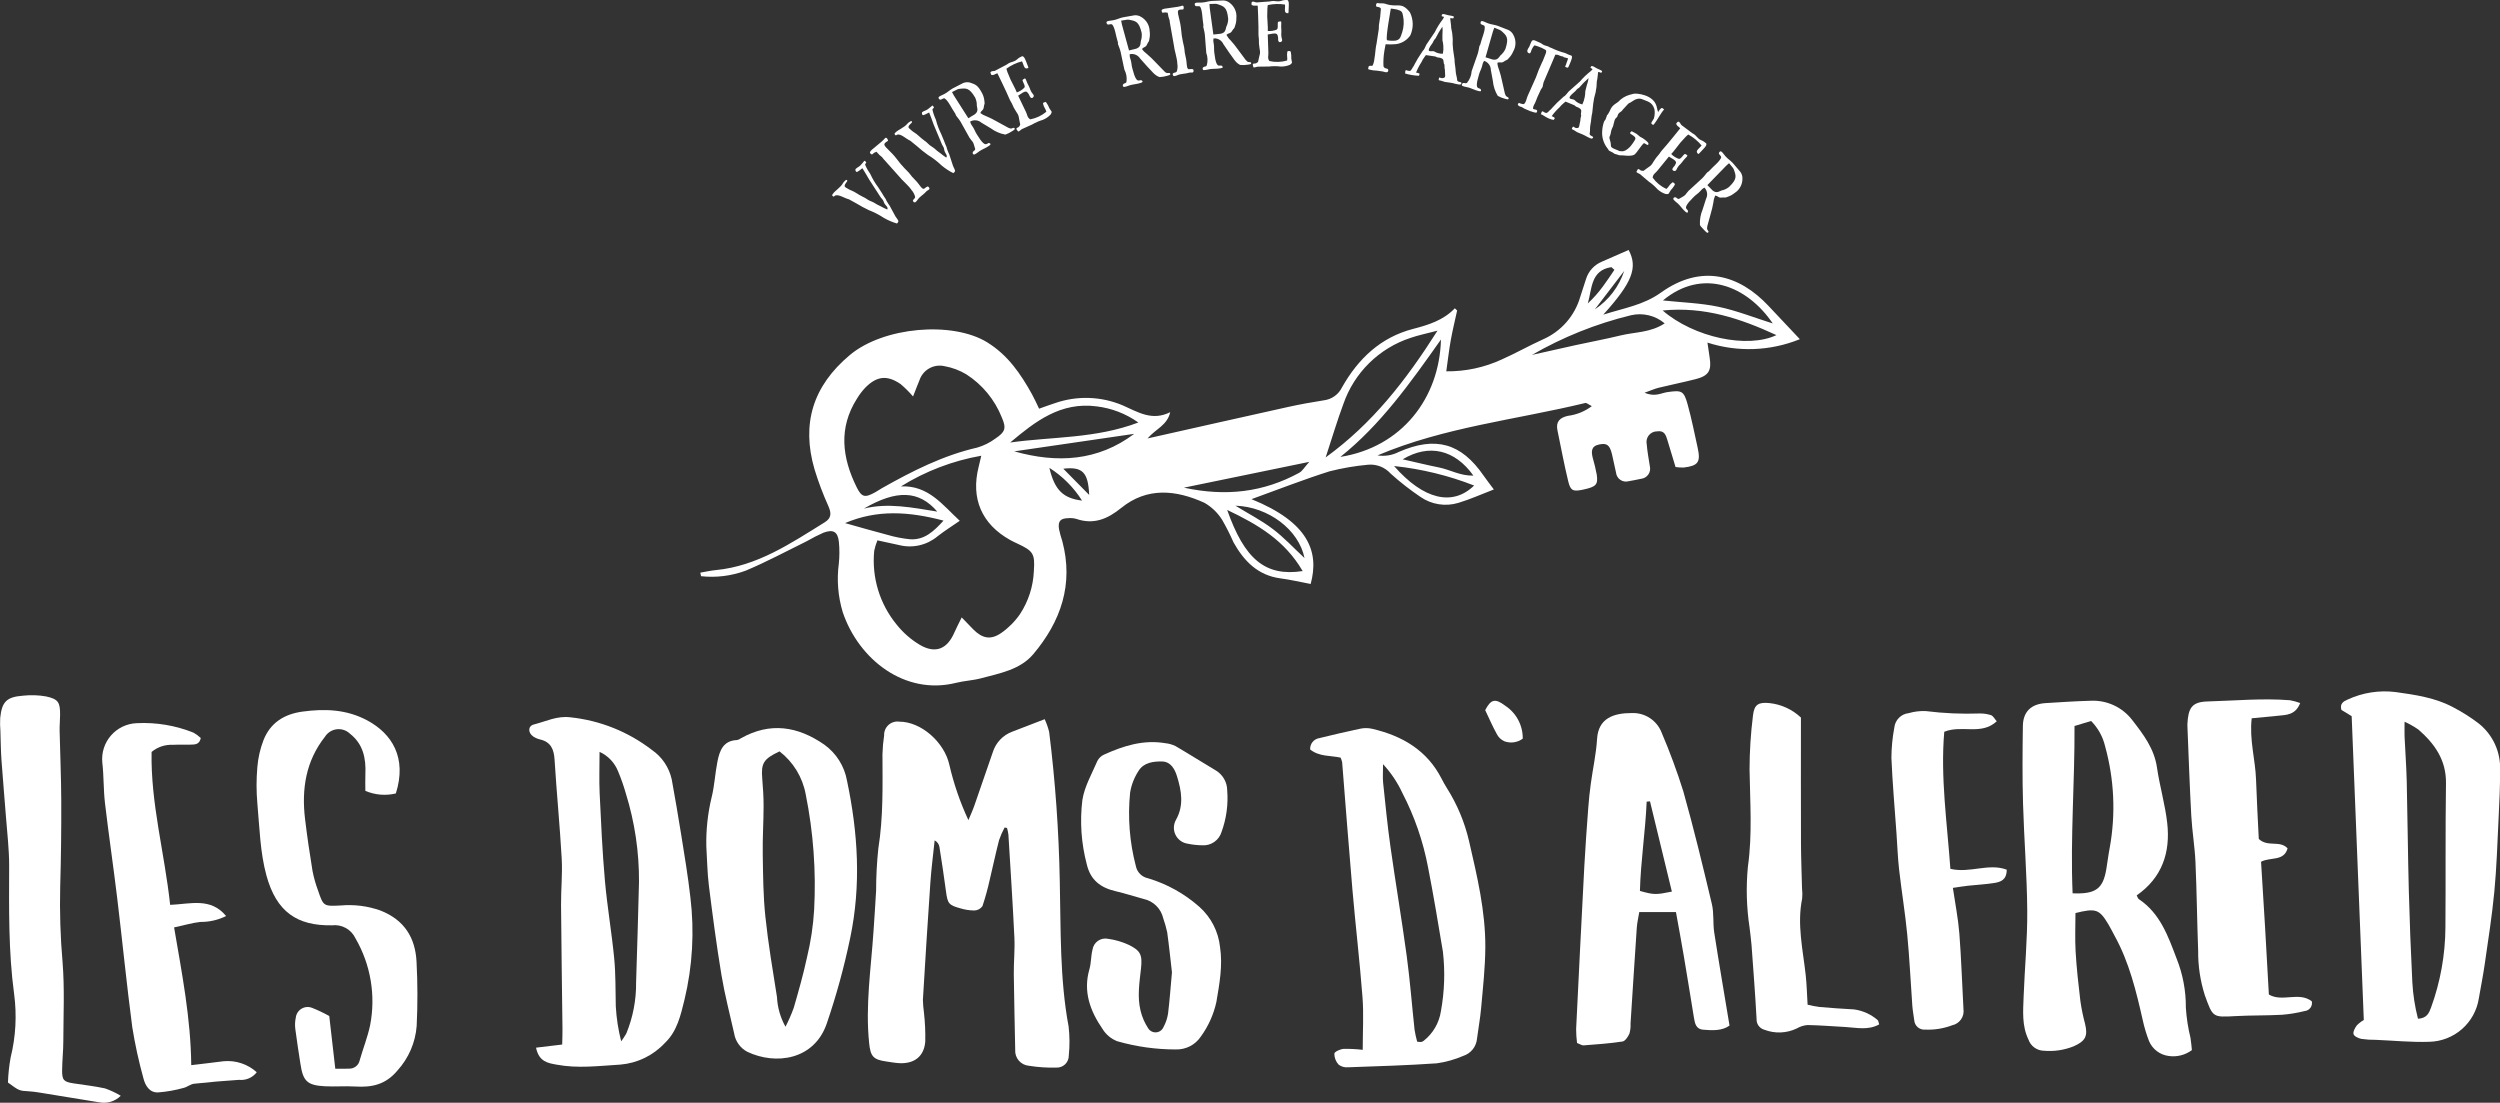 <svg width="730" height="322" viewBox="0 0 730 322" fill="none" xmlns="http://www.w3.org/2000/svg">
<rect x="0" y="0" width="730" height="322" fill="#333333" stroke="none"/>
<g clip-path="url(#clip0_80_486)">
<path d="M293.345 241.635C292.705 242.812 292.165 244.039 291.73 245.306C290.741 249.136 289.939 253.011 289.008 256.858C288.434 259.467 287.725 262.045 286.883 264.58C286.621 264.958 286.275 265.271 285.873 265.493C285.47 265.715 285.022 265.842 284.562 265.862C283.145 265.855 281.736 265.639 280.382 265.222C276.991 264.297 276.689 263.785 276.225 260.257C275.654 255.906 274.981 251.567 274.303 247.23C274.225 246.839 274.06 246.472 273.821 246.154C273.581 245.836 273.273 245.575 272.919 245.392C272.496 249.476 271.956 253.55 271.673 257.643C270.879 269.073 270.174 280.512 269.488 291.949C269.518 293.206 269.621 294.46 269.798 295.705C270.116 298.508 270.242 301.33 270.176 304.15C269.839 308.449 267.002 310.649 262.645 310.446C261.375 310.386 260.113 310.136 258.848 309.96C254.92 309.418 254.184 308.403 253.788 304.561C252.661 293.614 254.336 282.797 255.064 271.943C255.329 267.985 255.606 264.027 255.823 260.067C255.827 255.959 256.043 251.854 256.471 247.769C257.942 238.615 257.706 229.433 257.679 220.231C257.727 218.388 257.89 216.55 258.166 214.727C258.142 214.159 258.243 213.593 258.462 213.069C258.681 212.545 259.013 212.075 259.433 211.694C259.854 211.312 260.353 211.027 260.896 210.859C261.438 210.691 262.011 210.645 262.574 210.723C269.077 210.714 275.799 216.853 277.209 223.316C278.496 228.882 280.361 234.299 282.773 239.477C283.349 238.086 283.993 236.718 284.49 235.297C286.319 230.085 288.091 224.85 289.901 219.63C290.326 218.269 291.056 217.024 292.036 215.989C293.016 214.954 294.219 214.157 295.555 213.658C298.552 212.498 301.564 211.343 305.043 210.003C305.601 211.202 306.041 212.453 306.356 213.737C308.159 228.221 309.194 242.789 309.456 257.382C309.783 271.517 309.418 285.741 312.038 299.776C312.357 302.587 312.373 305.424 312.085 308.239C312.09 308.708 311.999 309.173 311.819 309.606C311.638 310.04 311.372 310.432 311.035 310.759C310.699 311.086 310.299 311.341 309.861 311.509C309.423 311.677 308.955 311.755 308.487 311.737C305.806 311.809 303.124 311.632 300.476 311.208C299.322 311.119 298.25 310.577 297.494 309.701C296.738 308.824 296.359 307.685 296.44 306.53C296.316 299.169 296.11 291.81 296.029 284.449C295.99 280.909 296.371 277.358 296.205 273.828C295.726 263.778 295.064 253.741 294.454 243.702C294.368 243.046 294.232 242.398 294.049 241.762L293.345 241.635Z" fill="white"/>
<path d="M156.525 305.919L164.162 305.002C164.192 303.415 164.259 301.913 164.243 300.418C164.107 288.367 163.916 276.316 163.827 264.263C163.793 259.741 164.269 255.201 164.017 250.687C163.477 241.069 162.531 231.469 161.936 221.86C161.749 218.842 160.905 216.686 157.741 215.929C157.05 215.77 156.391 215.495 155.791 215.116C154.121 214.028 154.084 211.999 155.927 211.535C159.41 210.654 162.666 208.961 166.558 209.455C175.21 210.364 183.439 213.657 190.33 218.965C193.288 220.987 195.365 224.059 196.141 227.557C197.129 232.979 198.059 238.412 198.93 243.857C199.886 249.878 200.903 255.895 201.584 261.95C202.808 271.974 202.225 282.135 199.863 291.953C198.771 296.324 197.777 301.104 194.141 304.55C190.741 308.202 186.101 310.454 181.128 310.866C174.9 311.238 168.706 312.051 162.511 310.875C160.095 310.425 157.368 310.087 156.525 305.919ZM175.069 219.54C175.069 224.062 174.918 227.872 175.099 231.667C175.503 240.149 175.879 248.64 176.63 257.096C177.305 264.704 178.615 272.259 179.349 279.856C179.797 284.499 179.701 289.201 179.809 293.864C180.005 297.307 180.532 300.722 181.384 304.064C181.928 303.336 182.428 302.577 182.881 301.789C184.824 297.059 185.797 291.986 185.741 286.872C186.03 277.109 186.367 267.35 186.587 257.586C186.647 248.8 185.349 240.058 182.738 231.668C182.118 229.489 181.368 227.348 180.493 225.258C179.497 222.719 177.551 220.67 175.069 219.54Z" fill="white"/>
<path d="M206.249 247.179C206.141 242.349 206.66 237.525 207.792 232.829C208.646 229.413 208.801 225.829 209.494 222.365C210.123 219.217 211.169 216.245 215.217 216.097C215.633 216.006 216.025 215.825 216.364 215.568C224.879 210.777 232.938 212.063 240.67 217.414C244.182 219.925 246.571 223.712 247.325 227.962C250.538 243.206 251.497 258.464 248.247 273.937C246.489 282.388 244.205 290.721 241.409 298.887C237.752 309.531 226.485 311.069 218.196 307.116C217.184 306.578 216.311 305.813 215.647 304.879C214.983 303.946 214.545 302.87 214.369 301.738C213.095 296.066 211.62 290.428 210.666 284.701C209.231 276.037 208.087 267.322 206.995 258.607C206.526 254.827 206.487 250.99 206.249 247.179ZM227.624 219.399C222.928 221.603 222.207 222.863 222.574 227.333C222.794 230.008 222.974 232.696 222.969 235.378C222.96 240.043 222.648 244.712 222.722 249.374C222.817 255.46 222.851 261.574 223.486 267.617C224.311 275.493 225.637 283.323 226.88 291.151C227.027 294.19 227.879 297.154 229.366 299.809C230.282 298.024 231.085 296.183 231.771 294.298C233.182 289.402 234.592 284.495 235.65 279.518C236.751 274.978 237.446 270.349 237.729 265.686C238.332 254.366 237.503 243.015 235.261 231.903C234.339 226.938 231.62 222.487 227.624 219.399Z" fill="white"/>
<path d="M342.211 283.934C341.823 280.584 341.397 276.383 340.82 272.206C340.515 270.827 340.128 269.468 339.662 268.135C339.344 266.745 338.635 265.475 337.619 264.475C336.602 263.475 335.321 262.788 333.926 262.493C331.198 261.768 328.514 260.867 325.767 260.231C321.39 259.219 318.402 256.994 317.329 252.336C315.718 246.226 315.285 239.865 316.055 233.594C316.667 229.648 318.839 225.93 320.449 222.167C320.865 221.362 321.542 220.722 322.369 220.353C328.05 217.772 333.899 215.929 340.266 217.013C341.288 217.114 342.284 217.393 343.209 217.837C347.198 220.164 351.1 222.64 355.069 224.999C356.062 225.606 356.883 226.456 357.456 227.469C358.03 228.481 358.336 229.623 358.345 230.787C358.673 234.91 358.107 239.054 356.686 242.938C356.325 244.125 355.573 245.155 354.552 245.861C353.532 246.567 352.303 246.907 351.065 246.826C349.523 246.802 347.987 246.625 346.48 246.297C345.762 246.143 345.09 245.823 344.519 245.362C343.947 244.902 343.492 244.313 343.189 243.644C342.887 242.975 342.746 242.244 342.777 241.511C342.809 240.777 343.013 240.061 343.371 239.421C345.759 235.189 344.997 230.939 343.694 226.702C343.04 224.574 341.867 222.407 339.335 222.352C336.803 222.298 333.956 222.655 332.458 225.097C331.195 227.023 330.354 229.194 329.99 231.467C329.266 238.659 329.836 245.922 331.674 252.912C331.85 253.785 332.279 254.586 332.908 255.215C333.537 255.845 334.338 256.275 335.211 256.451C340.775 258.112 345.908 260.972 350.25 264.827C353.622 267.841 355.758 271.996 356.245 276.492C357.083 281.972 356.079 287.247 355.187 292.561C354.385 296.221 352.832 299.674 350.627 302.703C349.829 303.887 348.744 304.85 347.474 305.503C346.203 306.155 344.789 306.477 343.361 306.437C337.571 306.446 331.81 305.64 326.245 304.044C324.46 303.357 322.95 302.102 321.948 300.472C318.336 295.22 316.21 289.557 318.112 283.002C318.641 281.17 318.537 279.156 319.012 277.3C319.087 276.783 319.269 276.287 319.545 275.843C319.82 275.399 320.185 275.017 320.615 274.721C321.045 274.424 321.532 274.22 322.045 274.12C322.558 274.02 323.086 274.027 323.596 274.14C325.621 274.419 327.594 274.989 329.456 275.833C333.083 277.566 333.608 278.83 333.167 282.839C332.718 286.925 332.048 291.038 333.035 295.102C333.479 296.952 334.242 298.711 335.29 300.3C335.537 300.682 335.883 300.991 336.291 301.193C336.699 301.395 337.155 301.483 337.609 301.447C338.063 301.41 338.498 301.252 338.87 300.988C339.241 300.724 339.533 300.364 339.716 299.947C340.401 298.709 340.86 297.358 341.072 295.959C341.529 292.277 341.785 288.559 342.211 283.934Z" fill="white"/>
<path d="M96.141 296.676C96.806 302.459 97.333 307.042 97.904 312.06C99.548 312.06 100.766 312.111 101.979 312.047C102.695 312.059 103.392 311.821 103.95 311.373C104.508 310.926 104.892 310.297 105.035 309.596C106.007 306.194 107.328 302.872 108.065 299.423C109.773 290.705 108.254 281.663 103.79 273.981C103.191 272.709 102.206 271.658 100.975 270.978C99.745 270.297 98.331 270.022 96.935 270.191C86.775 270.367 80.713 266.296 77.793 255.626C75.948 248.876 75.791 241.641 75.147 234.599C74.837 231.066 74.837 227.514 75.147 223.981C75.365 221.308 75.963 218.679 76.923 216.174C78.903 211.103 82.918 208.531 88.275 207.794C94.88 206.888 101.256 207.126 107.301 210.393C114.354 214.199 118.923 221.174 115.588 231.688C112.616 232.404 109.493 232.138 106.684 230.931C106.684 229.281 106.626 227.631 106.694 225.995C106.887 221.411 106.06 217.266 102.161 214.217C101.656 213.735 101.05 213.372 100.387 213.152C99.724 212.932 99.021 212.862 98.328 212.946C97.634 213.03 96.969 213.267 96.378 213.639C95.787 214.011 95.286 214.51 94.91 215.099C89.268 222.255 88.034 230.438 89.078 239.174C89.689 244.232 90.423 249.278 91.253 254.303C91.634 256.253 92.174 258.168 92.868 260.028C94.441 264.639 94.473 264.637 99.426 264.404C103.381 264.043 107.368 264.546 111.11 265.878C118.064 268.616 121.298 273.812 121.633 280.905C121.958 287.133 121.969 293.374 121.667 299.603C121.294 304.418 119.331 308.973 116.088 312.551C112.594 316.762 108.571 317.553 103.695 317.261C100.729 317.084 97.735 317.352 94.769 317.185C89.686 316.898 88.474 315.679 87.716 310.589C87.214 307.239 86.658 303.879 86.237 300.509C86.085 299.384 86.131 298.241 86.373 297.131C86.435 296.595 86.621 296.081 86.915 295.629C87.21 295.177 87.605 294.8 88.07 294.527C88.536 294.253 89.058 294.091 89.596 294.054C90.134 294.016 90.674 294.104 91.172 294.31C92.879 294.988 94.539 295.778 96.141 296.676Z" fill="white"/>
<path d="M35.259 319.969C34.442 320.784 33.436 321.384 32.331 321.715C31.225 322.046 30.055 322.099 28.925 321.868C23.057 320.926 17.194 319.948 11.327 318.999C10.354 318.835 9.373 318.722 8.388 318.659C5.616 318.5 5.614 318.516 2.322 316.101C2.405 313.666 2.662 311.241 3.093 308.844C4.601 302.767 4.951 296.46 4.124 290.253C2.444 277.82 2.64 265.358 2.675 252.875C2.687 248.079 2.1 243.28 1.738 238.486C1.324 232.975 0.816 227.469 0.43 221.954C0.233 219.133 0.212 216.289 0.12 213.455C0.014 212.183 -0.006 210.906 0.06 209.631C0.55 204.894 1.924 203.501 6.744 203.138C8.985 202.892 11.25 202.967 13.47 203.362C17.033 204.137 17.567 205.089 17.548 208.711C17.548 210.269 17.372 211.832 17.409 213.388C17.553 220.194 17.866 226.998 17.887 233.804C17.915 242.173 17.828 250.544 17.578 258.907C17.401 266.273 17.633 273.644 18.271 280.985C18.885 288.599 18.513 296.295 18.491 303.956C18.491 306.791 18.169 309.621 18.139 312.458C18.102 315.388 18.603 315.9 21.44 316.337C24.515 316.815 27.62 317.146 30.653 317.809C32.258 318.368 33.802 319.092 35.259 319.969Z" fill="white"/>
<path d="M50.836 270.804C53.153 284.395 55.695 297.302 55.845 311.025C59.267 310.612 62.302 310.275 65.328 309.877C67.07 309.717 68.826 309.921 70.485 310.475C72.145 311.028 73.671 311.921 74.968 313.095C74.366 313.879 73.573 314.496 72.664 314.885C71.755 315.274 70.761 315.423 69.778 315.318C65.404 315.607 61.031 315.967 56.675 316.451C55.603 316.57 54.632 317.444 53.549 317.686C51.117 318.362 48.625 318.8 46.108 318.992C43.629 319.056 42.405 316.966 41.876 314.847C40.516 309.943 39.43 304.967 38.625 299.942C36.978 287.432 35.745 274.87 34.236 262.341C33.12 253.064 31.75 243.816 30.657 234.535C30.193 230.6 30.328 226.601 29.875 222.657C29.738 221.238 29.892 219.806 30.327 218.448C30.762 217.091 31.469 215.836 32.406 214.761C33.342 213.686 34.488 212.813 35.773 212.196C37.058 211.578 38.456 211.23 39.88 211.17C45.56 210.875 51.236 211.82 56.513 213.94C57.279 214.377 57.989 214.903 58.629 215.509C58.254 217.327 57.056 217.391 55.935 217.43C54.094 217.495 52.248 217.391 50.409 217.486C48.173 217.391 45.982 218.133 44.264 219.566C43.971 234.572 48.065 249.1 49.684 264.223C55.6 263.976 61.498 261.987 66.023 267.483C63.691 268.643 61.117 269.234 58.513 269.205C56.171 269.464 53.867 270.156 50.836 270.804Z" fill="white"/>
<path d="M690.231 297.835C689.042 268.073 687.868 238.673 686.688 209.123L683.691 207.293C683.162 205.416 684.32 204.791 685.512 204.268C689.906 202.234 694.784 201.478 699.587 202.089C705.321 202.893 711.126 203.734 716.338 206.528C718.979 207.896 721.493 209.495 723.851 211.306C725.855 212.915 727.456 214.969 728.527 217.304C729.598 219.64 730.11 222.193 730.023 224.76C730.056 229.576 729.808 234.394 729.577 239.206C729.236 246.279 729.014 253.369 728.342 260.412C727.671 267.456 726.554 274.458 725.551 281.466C725.071 284.828 724.4 288.166 723.819 291.516C723.287 294.982 721.553 298.152 718.921 300.47C716.29 302.789 712.927 304.109 709.42 304.201C704.219 304.392 698.989 303.849 693.771 303.635C692.356 303.652 690.941 303.561 689.54 303.362C688.681 303.186 687.473 302.657 687.247 301.997C687.016 301.315 687.633 300.19 688.157 299.455C688.768 298.82 689.466 298.274 690.231 297.835ZM702.133 210.737C702.133 212.817 702.089 213.938 702.133 215.053C702.334 219.431 702.662 223.805 702.768 228.183C703.016 238.807 703.096 249.437 703.374 260.062C703.609 268.988 703.952 277.91 704.402 286.829C704.599 290.422 705.151 293.986 706.049 297.47C708.634 297.33 709.272 295.844 709.883 294.162C712.6 286.682 714.015 278.791 714.063 270.833C714.176 256.795 714.025 242.755 714.226 228.719C714.323 221.932 710.924 217.186 706.188 213.039C704.904 212.157 703.547 211.387 702.131 210.738L702.133 210.737Z" fill="white"/>
<path d="M640.033 306.631C639.068 307.35 637.971 307.872 636.803 308.165C635.636 308.459 634.422 308.519 633.231 308.341C631.984 308.177 630.801 307.691 629.8 306.931C628.798 306.171 628.012 305.162 627.52 304.005C626.755 302.024 626.143 299.987 625.689 297.912C623.778 289.463 621.745 281.064 617.532 273.382C616.919 272.262 616.363 271.109 615.713 270.014C613.025 265.48 612.01 265.12 606.036 266.611C606.036 270.328 605.859 274.124 606.08 277.895C606.364 282.703 606.894 287.503 607.469 292.286C607.788 294.523 608.242 296.739 608.829 298.921C609.71 302.544 608.979 303.967 605.526 305.515C602.76 306.63 599.77 307.075 596.8 306.816C595.806 306.796 594.843 306.473 594.04 305.888C593.237 305.303 592.632 304.486 592.309 303.547C590.355 299.524 590.746 295.245 590.898 291.018C591.21 282.663 592.019 274.309 591.956 265.959C591.88 255.481 591.021 245.01 590.722 234.532C590.508 227.024 590.568 219.504 590.679 211.994C590.741 207.79 593.098 205.564 597.339 205.304C601.707 205.036 606.08 204.74 610.455 204.622C612.805 204.505 615.149 204.966 617.281 205.964C619.412 206.962 621.267 208.467 622.683 210.347C625.88 214.46 629.039 218.621 629.836 224.112C630.626 229.561 632.224 234.907 632.834 240.368C633.786 248.89 631.356 256.271 623.915 261.451C624.141 261.858 624.249 262.355 624.55 262.558C630.743 266.696 633.065 273.292 635.527 279.791C637.381 284.391 638.313 289.31 638.268 294.27C638.463 297.236 638.917 300.18 639.626 303.067C639.827 304.28 639.912 305.513 640.033 306.631ZM605.2 260.846C611.955 261.137 614.085 259.536 615.046 253.778C615.399 251.68 615.642 249.562 616.053 247.478C617.821 237.665 617.36 227.58 614.704 217.969C614.054 215.154 612.632 212.576 610.597 210.525L605.757 211.994C605.849 228.391 604.509 244.615 605.2 260.848V260.846Z" fill="white"/>
<path d="M382.571 218.854C382.519 218.064 382.766 217.284 383.263 216.669C383.76 216.053 384.47 215.647 385.253 215.53C389.245 214.559 393.241 213.605 397.261 212.766C398.373 212.539 399.52 212.551 400.627 212.799C409.443 214.846 416.715 219.062 420.979 227.449C421.43 228.331 421.913 229.203 422.441 230.043C425.481 234.827 427.687 240.093 428.965 245.616C431.327 255.858 433.773 266.068 433.715 276.637C433.682 282.575 433.01 288.513 432.481 294.444C432.223 297.399 431.659 300.326 431.289 303.274C431.192 304.417 430.758 305.506 430.044 306.404C429.329 307.302 428.365 307.969 427.272 308.32C424.808 309.386 422.211 310.116 419.552 310.489C410.93 311.088 402.285 311.34 393.644 311.647C392.667 311.748 391.686 311.479 390.897 310.892C390.076 310.016 389.622 308.858 389.628 307.657C389.688 307.084 391.345 306.352 392.329 306.271C394.195 306.235 396.062 306.329 397.915 306.551C397.915 301.077 398.225 296.124 397.852 291.223C397.053 280.759 395.822 270.326 394.914 259.868C393.835 247.441 392.913 235.008 391.906 222.565C391.804 222.104 391.653 221.656 391.456 221.227C388.538 220.575 385.251 220.998 382.571 218.854ZM403.85 223.149C403.85 225.584 403.72 227.086 403.873 228.558C404.526 234.761 405.129 240.974 406 247.15C407.502 257.819 409.311 268.447 410.761 279.123C411.729 286.283 412.274 293.501 413.053 300.687C413.239 301.857 413.49 303.016 413.806 304.157C414.188 304.233 414.578 304.267 414.968 304.259C415.246 304.208 415.506 304.087 415.724 303.907C418.436 301.77 420.233 298.681 420.748 295.268C421.799 289.537 421.995 283.682 421.33 277.894C419.954 269.651 418.59 261.403 416.983 253.21C415.554 245.67 413.034 238.379 409.502 231.566C408.075 228.481 406.171 225.64 403.859 223.149H403.85Z" fill="white"/>
<path d="M489.378 266.33H478.665C478.406 267.916 478.046 269.383 477.944 270.873C477.303 280.205 476.725 289.543 476.119 298.877C476.177 299.866 476.068 300.859 475.796 301.812C475.383 302.731 474.562 304 473.761 304.122C470.004 304.697 466.197 304.956 462.4 305.25C461.903 305.289 461.37 304.882 460.494 304.545C460.326 303.2 460.238 301.846 460.231 300.49C460.997 284.64 461.794 268.791 462.622 252.944C462.92 247.284 463.347 241.63 463.765 235.979C463.941 233.583 464.193 231.187 464.518 228.805C465.109 224.459 466.08 220.143 466.345 215.779C466.711 209.682 471.204 208.198 476.524 208.21C478.396 208.143 480.242 208.664 481.803 209.7C483.363 210.737 484.559 212.236 485.222 213.988C487.611 219.579 489.718 225.287 491.533 231.09C494.605 241.983 497.259 252.997 499.874 264.011C500.508 266.687 500.135 269.588 500.559 272.333C501.944 281.26 503.479 290.163 505.022 299.466C502.862 301.028 500.059 300.913 497.264 300.668C495.285 300.492 494.913 298.894 494.651 297.297C493.667 291.286 492.711 285.271 491.69 279.266C490.994 275.108 490.211 270.958 489.378 266.33ZM488.188 260.349C486.009 251.357 483.903 242.676 481.798 233.99L480.826 234.087C480.451 242.834 479.081 251.511 478.857 260.152C482.911 261.291 483.473 261.31 488.188 260.349Z" fill="white"/>
<path d="M671.653 205.285C670.288 208.801 667.641 208.751 665.173 209.002C662.664 209.257 660.153 209.487 657.497 209.74C656.767 215.978 658.567 221.763 658.765 227.65C658.962 233.572 659.304 239.489 659.564 244.976C662.235 247.476 665.718 245.251 667.976 247.723C666.872 251.602 663.039 250.165 660.227 251.63C660.616 257.96 661.027 264.397 661.406 270.838C661.789 277.335 662.138 283.834 662.508 290.396C666.407 292.723 671.281 289.476 675.043 292.38C675.116 292.705 675.118 293.042 675.049 293.369C674.981 293.695 674.844 294.003 674.647 294.272C674.45 294.541 674.198 294.766 673.908 294.93C673.617 295.094 673.295 295.194 672.963 295.223C670.776 295.776 668.545 296.141 666.296 296.315C661.789 296.562 657.263 296.454 652.757 296.703C646.057 297.073 646.165 297.108 643.802 290.595C642.475 286.404 641.821 282.029 641.862 277.633C641.546 268.993 641.458 260.354 641.077 251.733C640.876 247.217 640.104 242.727 639.855 238.209C639.381 229.597 639.097 220.971 638.737 212.35C638.725 212.066 638.702 211.784 638.718 211.5C638.951 206.821 639.942 204.954 644.586 204.825C652.609 204.601 660.646 203.837 668.685 204.472C669.695 204.661 670.687 204.933 671.653 205.285Z" fill="white"/>
<path d="M525.871 209.526C525.871 222.178 525.843 234.197 525.887 246.216C525.903 250.608 526.085 254.998 526.19 259.39C526.312 260.375 526.326 261.371 526.231 262.359C524.692 269.902 526.446 277.27 527.264 284.694C527.571 287.483 527.631 290.303 527.818 293.376C528.944 293.652 530.084 293.871 531.233 294.03C534.619 294.319 538.012 294.577 541.404 294.749C543.926 295.102 546.294 296.168 548.23 297.822C548.503 298.009 548.523 298.565 548.722 299.122C545.47 300.934 542.09 300.058 538.773 299.878C535.113 299.681 531.454 299.378 527.79 299.311C526.687 299.401 525.619 299.741 524.667 300.305C523.197 301.011 521.598 301.409 519.968 301.474C518.338 301.539 516.713 301.269 515.191 300.682C514.509 300.494 513.911 300.078 513.498 299.504C513.084 298.93 512.88 298.231 512.918 297.524C512.53 290.319 511.971 283.12 511.442 275.921C511.317 274.227 511.053 272.543 510.876 270.85C509.98 264.964 509.815 258.99 510.386 253.064C511.726 243.607 511.007 234.114 510.868 224.621C510.883 219.391 511.216 214.166 511.865 208.975C512.218 205.654 513.511 204.984 516.7 205.303C520.136 205.672 523.357 207.155 525.871 209.526Z" fill="white"/>
<path d="M583.047 210.617C578.519 214.815 572.875 211.579 567.725 213.677C566.579 227 568.564 240.288 569.511 253.7C575.189 255.058 580.702 251.958 585.964 253.945C585.964 256.992 584.123 257.546 582.305 257.835C579.789 258.235 577.229 258.351 574.691 258.63C573.319 258.78 571.957 259.014 570.241 259.261C570.923 263.937 571.791 268.235 572.129 272.573C572.702 279.918 572.926 287.288 573.332 294.645C573.488 295.702 573.237 296.779 572.628 297.657C572.02 298.535 571.1 299.149 570.056 299.374C567.535 300.331 564.846 300.763 562.153 300.645C561.763 300.679 561.369 300.636 560.997 300.516C560.624 300.397 560.278 300.204 559.981 299.949C559.683 299.694 559.44 299.383 559.264 299.033C559.089 298.683 558.985 298.301 558.959 297.91C558.783 296.5 558.501 295.105 558.399 293.693C557.896 286.769 557.586 279.828 556.919 272.92C556.309 266.573 555.262 260.268 554.54 253.929C554.142 250.417 554.024 246.877 553.775 243.351C553.259 236.002 552.599 228.657 552.291 221.299C552.31 218.328 552.595 215.365 553.144 212.445C553.255 211.369 553.732 210.365 554.496 209.599C555.26 208.833 556.263 208.354 557.339 208.24C558.967 207.763 560.664 207.561 562.359 207.642C567.563 208.293 572.811 208.525 578.052 208.335C579.181 208.312 580.306 208.479 581.38 208.829C582.02 209.062 582.429 209.918 583.047 210.617Z" fill="white"/>
<path d="M444.642 215.688C443.883 216.249 442.996 216.614 442.061 216.748C441.126 216.882 440.172 216.783 439.285 216.458C438.306 216.019 437.511 215.251 437.039 214.288C435.842 212.131 434.868 209.852 433.678 207.357C435.33 204.194 436.57 203.831 439.497 206.052C441.098 207.093 442.41 208.523 443.309 210.208C444.209 211.893 444.668 213.778 444.642 215.688Z" fill="white"/>
<path d="M365.434 145.753C382.137 152.54 385.267 161.121 382.714 170.52C379.752 169.961 376.844 169.273 373.897 168.886C367.268 168.004 363.242 163.817 360.19 158.376C359.205 156.126 358.097 153.931 356.871 151.803C355.583 149.739 353.805 148.026 351.694 146.817C343.428 143.063 335.017 142.143 327.393 148.321C323.379 151.572 319.324 153.27 314.231 151.503C313.485 151.303 312.709 151.235 311.939 151.302C309.622 151.364 308.894 152.166 309.225 154.476C309.479 155.678 309.803 156.865 310.195 158.03C313.545 170.61 309.763 181.479 301.723 191.013C297.895 195.553 291.942 196.596 286.446 198.065C284.076 198.696 281.565 198.788 279.183 199.386C264.166 203.146 250.713 192.51 246.075 178.74C244.697 174.161 244.308 169.342 244.933 164.601C245.157 162.466 245.162 160.313 244.948 158.176C244.613 155.248 243.323 154.504 240.477 155.532C238.792 156.28 237.149 157.118 235.554 158.041C229.634 160.948 223.812 164.093 217.745 166.631C213.584 168.176 209.119 168.731 204.707 168.251L204.495 167.211C206.001 166.958 207.493 166.616 209.014 166.468C221.146 165.294 230.879 158.675 240.813 152.515C242.818 151.272 242.773 149.824 241.898 147.816C240.319 144.317 238.965 140.722 237.842 137.051C233.963 123.714 237.359 112.72 248.151 103.671C258.002 95.406 278.135 93.706 288.278 99.969C294.35 103.721 298.039 109.181 301.347 115.132C302.074 116.438 302.671 117.815 303.417 119.34C305.193 118.716 306.607 118.168 308.051 117.718C314.52 115.466 321.596 115.707 327.897 118.393C332.268 120.319 336.399 123.023 341.705 120.354C340.824 124.233 337.408 125.275 335.086 128.025C349.174 124.864 362.641 121.816 376.121 118.834C379.573 118.071 383.06 117.438 386.553 116.895C387.686 116.759 388.766 116.34 389.695 115.677C390.624 115.015 391.372 114.129 391.869 113.102C396.57 104.779 403.124 98.497 412.654 96.03C417.107 94.877 421.427 93.547 424.821 90.021L425.482 90.67C424.855 93.562 424.144 96.441 423.62 99.353C423.109 102.197 422.788 105.077 422.315 108.428C427.909 108.493 433.445 107.307 438.522 104.958C442.595 103.155 446.481 100.935 450.542 99.101C453.16 97.959 455.494 96.252 457.377 94.103C459.26 91.955 460.645 89.417 461.434 86.671C461.993 84.908 462.554 83.154 463.143 81.405C463.494 80.3 464.081 79.284 464.863 78.428C465.644 77.571 466.602 76.894 467.671 76.444C470.291 75.283 472.92 74.151 475.558 72.988C478.307 78.101 476.656 82.489 468.152 91.88C474.218 89.94 479.876 89.101 484.988 85.441C496.791 76.988 507.858 80.222 516.385 89.305C519.31 92.421 522.244 95.529 525.554 99.038C516.959 102.534 507.406 102.888 498.576 100.038C498.863 102.003 499.02 103.181 499.211 104.355C499.84 108.234 498.921 109.749 495.099 110.717C491.523 111.625 487.899 112.353 484.314 113.226C483.23 113.49 482.198 113.964 480.218 114.675C483.233 116.003 485.046 114.756 486.866 114.499C491.078 113.896 491.681 114.065 492.813 118.175C493.956 122.32 494.799 126.551 495.719 130.756C496.64 134.961 495.867 136.017 491.613 136.524C490.826 136.532 490.04 136.482 489.26 136.374C488.495 133.852 487.7 131.261 486.924 128.651C486.467 127.124 486.042 125.626 483.9 125.952C483.434 125.947 482.974 126.047 482.552 126.244C482.13 126.442 481.758 126.732 481.464 127.093C481.17 127.454 480.962 127.877 480.854 128.33C480.746 128.783 480.741 129.254 480.841 129.709C481.017 131.853 481.424 133.976 481.745 136.106C481.854 136.518 481.873 136.949 481.801 137.369C481.728 137.789 481.565 138.188 481.324 138.54C481.083 138.891 480.769 139.187 480.403 139.405C480.037 139.624 479.628 139.762 479.204 139.808C478.007 140.087 476.789 140.277 475.581 140.513C475.17 140.631 474.738 140.656 474.316 140.588C473.894 140.52 473.492 140.36 473.139 140.119C472.785 139.878 472.489 139.563 472.271 139.195C472.053 138.827 471.919 138.416 471.878 137.99C471.434 136.201 471.134 134.374 470.689 132.585C470.019 129.885 469.171 129.325 466.944 129.788C464.574 130.282 464.633 131.864 465.073 133.667C465.549 135.292 465.943 136.94 466.253 138.604C466.666 141.543 466.048 142.15 462.335 142.954C459.367 143.595 458.606 143.352 457.927 140.554C456.728 135.628 455.811 130.629 454.776 125.664C454.247 123.156 455.457 121.962 457.784 121.433C460.335 121.12 462.758 120.141 464.811 118.594C463.866 118.125 463.299 117.577 462.889 117.678C442.63 122.583 421.674 124.73 402.232 132.974C404.359 133.305 406.536 132.951 408.449 131.964C419.194 127.274 426.653 129.381 433.205 138.876C434.142 140.231 435.165 141.52 436.203 142.922C432.606 144.304 429.295 145.799 425.846 146.841C423.989 147.403 422.029 147.537 420.113 147.236C418.197 146.934 416.374 146.204 414.779 145.099C411.722 143.039 408.813 140.766 406.076 138.297C405.256 137.381 404.233 136.668 403.089 136.217C401.945 135.765 400.711 135.587 399.486 135.697C395.69 136.042 391.927 136.686 388.233 137.624C380.755 139.983 373.467 142.85 365.434 145.753ZM256.209 157.781C255.801 158.763 255.488 159.782 255.272 160.823C254.509 168.572 256.849 176.307 261.781 182.333C263.683 184.73 266.006 186.762 268.636 188.327C273.166 190.951 276.571 189.519 278.638 184.78C279.209 183.474 279.872 182.211 280.817 180.286C282.327 181.85 283.236 182.809 284.167 183.752C286.812 186.439 289.281 186.968 292.388 184.81C294.515 183.322 296.359 181.467 297.833 179.33C300.3 175.577 301.701 171.225 301.888 166.738C302.23 161.674 301.739 160.895 297.029 158.702C296.324 158.377 295.632 158.053 294.962 157.677C286.643 153.028 283.425 145.538 285.769 136.305C285.985 135.448 286.176 134.586 286.534 133.07C278.217 134.531 270.257 137.57 263.082 142.023C271.138 141.67 275.282 147.522 280.249 152.072C277.978 153.645 275.781 155.015 273.759 156.605C272.218 157.891 270.394 158.792 268.436 159.235C266.479 159.678 264.444 159.65 262.5 159.153C260.58 158.711 258.642 158.309 256.209 157.781ZM266.612 115.768C265.504 114.478 264.298 113.276 263.003 112.173C259.102 109.477 256.092 109.772 252.73 113.129C251.779 114.127 250.941 115.226 250.229 116.406C244.793 124.984 245.892 133.637 250.127 142.234C251.612 145.247 252.552 145.408 255.57 143.74C256.24 143.371 256.866 142.918 257.535 142.543C266.369 137.56 275.363 132.988 285.363 130.691C287.268 130.133 289.059 129.242 290.653 128.059C293.543 126.128 293.904 125.049 292.527 121.888C290.472 116.712 286.848 112.311 282.163 109.301C280.195 108.125 278.029 107.316 275.772 106.914C274.25 106.57 272.654 106.809 271.3 107.585C269.946 108.36 268.932 109.616 268.458 111.103C267.984 112.193 267.584 113.312 266.612 115.768ZM387.078 133.576C400.717 123.686 410.477 111.173 419.752 96.55C416.412 97.432 414.083 97.894 411.863 98.666C407.332 100.154 403.206 102.669 399.807 106.015C396.409 109.36 393.83 113.446 392.271 117.953C390.462 122.805 388.996 127.784 387.083 133.588L387.078 133.576ZM391.375 133.419C409.325 130.578 420.325 116.237 420.76 99.142C411.7 111.988 403.099 124.057 391.38 133.424L391.375 133.419ZM332.392 123.369C328.794 120.806 324.611 119.188 320.225 118.663C309.707 117.279 302.303 123.055 294.971 129.215C307.284 127.486 319.895 128.108 332.397 123.371L332.392 123.369ZM485.485 90.659C494.607 98.546 510.298 101.871 518.713 97.85C508.256 93.036 497.795 89.462 485.492 90.663L485.485 90.659ZM380.379 166.754C375.148 157.787 367.331 153.178 358.338 148.902C363.374 163.208 369.412 168.438 380.379 166.754ZM485.575 87.729C491.126 88.322 496.546 88.479 501.769 89.575C507.071 90.688 512.172 92.729 517.651 94.45C510.106 83.367 497.111 78.141 485.575 87.729ZM447.335 103.634C451.602 102.677 455.867 101.695 460.14 100.766C464.486 99.817 468.868 99.011 473.188 97.954C477.367 96.931 481.929 97.167 486.088 94.427C484.747 93.293 483.159 92.487 481.452 92.075C479.744 91.662 477.964 91.654 476.253 92.051C466.11 94.512 456.372 98.413 447.335 103.634ZM246.756 152.741C251.081 153.948 255.029 155.112 259.014 156.142C261.219 156.799 263.483 157.243 265.773 157.468C269.924 157.714 272.598 155.221 275.51 152.018C265.397 149.361 256.165 148.735 246.756 152.741ZM345.701 142.398C358.083 145.076 369.018 143.699 379.38 138.052C380.296 137.551 380.885 136.446 382.308 134.864L345.701 142.398ZM331.182 126.682L296.159 131.795C308.681 135.321 320.569 134.674 331.182 126.682ZM407.07 136.083C415.638 145.868 424.139 147.922 430.446 141.774C422.945 138.839 415.081 136.925 407.07 136.083ZM409.583 134.117C413.582 135.021 416.844 135.831 420.134 136.486C423.425 137.142 426.45 139.001 430.231 138.874C424.826 131.296 417.29 129.499 409.583 134.117ZM360.74 147.661C364.466 149.953 368.271 151.91 371.639 154.453C374.913 156.921 377.738 159.998 380.919 162.954C379.247 154.661 370.355 147.975 360.742 147.661H360.74ZM252.264 148.506C259.335 146.765 266.272 148.199 273.688 149.387C268.324 143.151 261.791 142.966 252.268 148.506H252.264ZM306.418 136.615C307.935 143.096 310.46 145.515 315.956 146.168C313.522 142.319 310.266 139.057 306.422 136.615H306.418ZM471.4 78.785L470.536 78.007C464.469 78.889 464.883 84.314 463.638 88.607C465.271 87.087 466.755 85.414 468.071 83.612C469.245 82.057 470.298 80.407 471.404 78.794L471.4 78.785ZM310.483 136.86L318.04 144.519C317.756 137.878 316.085 136.22 310.483 136.86ZM474.276 79.108L465.691 90.339C469.727 87.659 472.749 83.705 474.276 79.108Z" fill="white"/>
<path d="M252.733 47.153C252.885 47.329 253.031 47.431 252.859 47.617C252.735 47.744 252.648 47.902 252.606 48.075C253.009 49.04 253.521 49.957 254.13 50.808C254.755 52.181 255.528 53.481 256.435 54.687C257.493 56.229 257.87 56.991 258.117 57.361C258.251 57.553 258.48 57.941 258.554 58.01C258.838 58.377 258.619 58.278 258.961 58.805C259.215 59.255 259.496 59.69 259.802 60.106L261.504 63.248C262.114 64.197 262.756 64.516 261.918 65.265C260.592 64.875 259.315 64.331 258.115 63.643C256.722 62.721 255.233 61.953 253.675 61.351C252.445 60.774 251.248 60.126 250.092 59.412L247.886 58.197C246.525 57.869 244.931 56.666 243.831 57.104C243.43 57.497 243.429 57.456 243.187 57.28C242.87 57.021 242.975 56.945 243.233 56.559C243.762 55.764 245.525 54.657 246.109 53.537C246.27 53.265 246.474 53.02 246.712 52.812C246.989 52.514 247.131 52.472 247.262 52.559C247.354 52.61 247.484 52.767 247.382 52.911C247.112 53.391 246.571 53.86 246.643 54.343C246.655 54.695 247.442 55.016 248.085 55.401C248.943 55.729 249.761 56.151 250.526 56.66L250.783 56.836C251.058 56.987 251.464 57.225 251.757 57.365C253.167 57.978 253.217 58.373 254.384 58.798C255.498 59.207 255.442 59.461 257.173 60.244C257.791 60.592 258.428 60.905 259.081 61.18C259.487 60.445 258.443 59.997 258.141 59.163C257.803 58.259 257.923 58.578 257.166 57.633L253.788 52.412C253.575 51.97 251.848 49.154 251.831 49.136C251.757 49.101 250.938 49.87 250.357 50.162C250.092 50.339 249.919 50.034 249.843 49.93C249.734 49.413 249.72 49.503 249.944 49.261C250.256 48.926 250.771 48.745 251.178 48.352C251.586 47.959 251.921 47.514 252.284 47.087C252.487 46.819 252.585 47.012 252.733 47.153Z" fill="white"/>
<path d="M259.31 41.111C259.026 41.365 258.385 41.562 258.226 42.112C258.127 42.883 260.099 44.052 261.959 46.557C262.614 47.456 263.331 48.309 264.103 49.11C266.513 51.462 265.45 50.808 267.175 52.509C268.539 53.847 268.91 54.978 269.622 55.133C269.996 55.209 270.079 54.727 270.943 54.428C271.23 54.75 271.295 54.592 271.392 55.048C271.422 55.464 270.826 55.521 270.498 55.882C269.707 56.829 268.689 57.293 268.005 58.246C267.815 58.552 267.577 58.825 267.3 59.054C267.207 59.097 267.103 59.109 267.003 59.087C266.903 59.065 266.814 59.011 266.748 58.932C266.61 58.781 266.473 58.664 266.651 58.403C266.854 58.017 267.217 57.931 267.224 57.522C267.057 56.784 266.705 56.1 266.2 55.537C265.187 54.019 263.422 52.696 262.398 51.358C262.283 51.189 262.147 51.035 261.992 50.901L257.88 46.31C257.336 45.429 257.441 46.088 255.921 44.307C255.47 44.449 255.06 44.699 254.726 45.034C254.625 45.191 254.541 45.131 254.197 44.857C253.749 44.471 254.297 44.052 254.565 43.741L257.403 41.379C257.749 41.078 258.075 40.752 258.376 40.406C258.919 39.755 259.386 41.042 259.31 41.111Z" fill="white"/>
<path d="M272.551 31.078C272.669 31.278 272.796 31.405 272.592 31.558C272.443 31.701 272.301 31.807 272.26 31.964C272.485 32.986 272.823 33.979 273.27 34.926C273.639 36.389 274.167 37.808 274.843 39.157C275.616 40.867 275.843 41.682 276.021 42.089C276.116 42.303 276.273 42.726 276.335 42.807C276.548 43.219 276.351 43.082 276.594 43.664C276.764 44.151 276.962 44.629 277.187 45.094L278.297 48.488C278.729 49.533 279.304 49.96 278.345 50.549C277.109 49.927 275.95 49.163 274.893 48.271C273.686 47.118 272.358 46.098 270.932 45.229C269.827 44.441 268.767 43.591 267.758 42.683L265.806 41.097C264.524 40.531 263.174 39.064 262.014 39.298C261.55 39.614 261.555 39.577 261.352 39.348C261.088 39.037 261.204 38.981 261.529 38.642C262.192 37.956 264.121 37.181 264.9 36.174C265.107 35.935 265.351 35.731 265.623 35.569C265.951 35.326 266.097 35.31 266.208 35.419C266.237 35.439 266.262 35.465 266.28 35.495C266.299 35.525 266.311 35.559 266.317 35.593C266.322 35.628 266.319 35.664 266.31 35.698C266.301 35.732 266.285 35.764 266.263 35.791C265.91 36.213 265.297 36.578 265.279 37.066C265.228 37.419 265.947 37.87 266.513 38.369C267.297 38.848 268.027 39.411 268.689 40.047L268.913 40.261C269.158 40.458 269.515 40.763 269.779 40.949C271.056 41.805 271.034 42.202 272.108 42.828C273.131 43.431 273.024 43.669 274.595 44.75C275.14 45.203 275.71 45.624 276.303 46.012C276.832 45.362 275.885 44.734 275.741 43.859C275.564 42.907 275.63 43.242 275.055 42.179L272.653 36.437C272.523 35.964 271.329 32.884 271.313 32.863C271.248 32.817 270.306 33.427 269.68 33.609C269.389 33.73 269.275 33.406 269.218 33.288C269.202 32.759 269.171 32.843 269.437 32.646C269.806 32.373 270.343 32.293 270.807 31.971C271.271 31.648 271.689 31.279 272.121 30.925C272.369 30.708 272.429 30.918 272.551 31.078Z" fill="white"/>
<path d="M296.237 37.452C296.468 37.787 296.216 37.763 296.006 38.006C295.844 38.129 295.674 38.241 295.497 38.341C294.893 38.742 294.242 39.065 293.557 39.302C292.038 39.026 290.601 38.408 289.355 37.495L286.567 35.816C286.119 35.426 285.56 35.187 284.968 35.132C284.376 35.077 283.782 35.21 283.27 35.511C283.623 36.581 283.51 36.109 284.099 37.098C284.617 37.912 284.688 38.374 285.247 39.256C288.359 44.388 288.057 40.772 289.274 42.057C289.098 42.643 287.225 43.436 286.559 43.808C285.866 44.136 285.226 44.847 284.503 45.131C284.295 45.226 283.818 44.829 284.109 44.328C284.25 44.068 284.721 43.962 284.769 43.547C284.048 40.866 284.051 41.664 283.11 40.242L280.752 36.021C280.542 35.613 280.298 35.224 280.024 34.857C278.322 32.764 279.504 33.892 278.754 32.891C278.005 31.89 276.707 28.988 275.702 28.7C275.023 28.755 274.618 29.559 274.097 28.746C273.78 28.166 275 27.877 275.797 27.427C276.855 26.856 277.189 26.383 278.206 25.803L281.244 24.245C281.877 23.981 282.58 23.935 283.242 24.114C284.94 24.668 285.576 24.938 286.848 27.35C287.19 28.053 287.396 28.816 287.454 29.596C287.631 30.529 287.363 30.335 287.278 31.183C287.204 32.295 286.534 32.163 286.268 33.007C286.792 33.418 287.383 33.735 288.015 33.944C289.124 34.415 290.203 34.956 291.244 35.564L293.723 36.923C294.138 37.196 294.593 37.403 295.072 37.537C295.241 37.553 295.41 37.52 295.56 37.44C295.953 37.327 296.071 37.225 296.237 37.452ZM285.234 30.888C285.264 30.068 285.099 29.252 284.753 28.508C282.99 25.511 282.073 25.726 279.937 25.973C279.532 26.038 278.499 26.688 277.987 26.877C278.315 27.538 278.689 28.177 279.105 28.787L282.753 34.517L284.607 33.404C285.554 32.657 285.509 32.087 285.234 30.888Z" fill="white"/>
<path d="M306.41 31.604C306.893 32.556 307.443 32.406 306.762 33.466C306.128 34.131 305.359 34.654 304.507 34.998C303.42 35.318 302.376 35.772 301.4 36.348L298.36 37.722C297.844 38.053 297.426 38.595 297.237 38.318L296.946 37.949C296.445 37.315 297.309 37.295 297.542 37.013C298.135 36.25 297.838 36.336 297.694 35.331C297.391 33.051 297.145 33.48 296.04 31.468C295.868 31.034 295.673 30.609 295.456 30.195C295.192 29.645 295.058 29.598 294.871 29.15C294.553 28.427 294.247 27.67 293.86 26.868C293.058 25.193 292.079 23.037 291.24 21.402C290.579 21.551 290.401 21.946 289.627 21.923C289.433 21.923 289.369 21.623 289.292 21.462C289.159 21.187 289.14 20.971 289.678 20.796C290.055 20.701 290.207 20.796 290.544 20.664L294.01 18.832C294.469 18.47 295.002 18.214 295.571 18.082C297.415 17.453 296.507 17.324 298.353 16.466C299.11 16.103 299.635 18.079 299.94 18.779C300.487 20.041 300.263 19.867 300.058 19.907C299.918 19.982 299.757 20.006 299.601 19.973C299.446 19.941 299.307 19.855 299.208 19.731C298.856 19.19 298.695 18.366 298.418 17.908C296.778 18.333 295.233 19.065 293.864 20.064C293.98 20.593 294.06 20.593 294.188 21.094C294.715 22.511 295.347 23.887 296.079 25.211C296.39 25.786 296.665 26.381 296.904 26.99C297.722 26.712 298.466 26.249 299.076 25.637C299.551 25.213 298.671 24.024 298.577 23.478C298.545 23.301 298.775 23.185 298.972 23.063C299.17 22.942 299.365 22.711 299.57 23.254C299.714 23.552 299.81 23.929 299.976 24.273C300.196 24.731 300.605 25.466 300.704 25.787C300.898 26.44 301.234 27.042 301.688 27.55C301.908 27.903 301.984 28.113 301.638 28.448C301.286 28.816 300.885 28.584 300.675 28.095C300.406 27.295 299.767 26.613 299.526 26.757C298.969 26.715 298.355 27.261 297.299 27.938L299.623 32.78C300.028 33.628 299.928 34.298 300.839 34.848C302.569 34.525 304.186 33.76 305.532 32.627C305.394 31.921 304.747 31.225 304.601 30.393C304.495 29.992 304.601 30.028 305.089 29.821C305.341 29.7 305.341 29.756 305.586 30.035C305.925 30.521 306.202 31.049 306.41 31.604Z" fill="white"/>
<path d="M341.693 21.524C341.816 21.914 341.582 21.815 341.309 21.986C341.117 22.058 340.921 22.117 340.721 22.162C340.024 22.366 339.303 22.48 338.577 22.504C337.061 21.986 336.331 20.724 335.096 19.535L332.928 17.106C332.614 16.6 332.15 16.206 331.6 15.979C331.051 15.752 330.443 15.704 329.865 15.841C329.879 16.965 329.919 16.483 330.193 17.596C330.447 18.53 330.369 18.992 330.651 19.999C332.108 25.817 332.889 22.279 333.672 23.869C333.319 24.375 331.304 24.574 330.556 24.74C329.798 24.848 328.969 25.338 328.202 25.396C327.973 25.426 327.636 24.907 328.065 24.514C328.274 24.306 328.757 24.338 328.925 23.962C329.121 22.712 328.907 21.431 328.315 20.313L327.31 15.581C327.228 15.129 327.11 14.685 326.957 14.253C325.949 11.749 326.746 13.178 326.324 11.998C325.903 10.818 325.522 7.662 324.645 7.091C323.979 6.94 323.351 7.592 323.097 6.659C322.963 6.01 324.217 6.097 325.113 5.901C326.287 5.667 326.751 5.316 327.895 5.06L331.26 4.469C331.943 4.404 332.628 4.567 333.208 4.933C333.946 5.352 334.564 5.956 335 6.684C335.436 7.413 335.677 8.242 335.698 9.091C335.817 9.864 335.789 10.653 335.615 11.416C335.504 12.359 335.31 12.095 334.98 12.883C334.58 13.923 333.977 13.601 333.474 14.327C333.854 14.875 334.327 15.352 334.871 15.738C335.791 16.517 336.661 17.353 337.477 18.241L339.445 20.274C339.797 20.609 340.236 21.156 340.552 21.26C340.705 21.328 340.874 21.35 341.039 21.325C341.46 21.325 341.603 21.258 341.693 21.524ZM333.115 12.003C333.387 11.228 333.471 10.399 333.36 9.584C332.552 6.194 331.619 6.134 329.505 5.735C329.098 5.679 327.918 5.995 327.373 6.023C327.491 6.752 327.659 7.473 327.876 8.179L329.671 14.734L331.771 14.218C332.898 13.78 333.025 13.225 333.116 11.996L333.115 12.003Z" fill="white"/>
<path d="M345.516 2.764C345.14 2.831 344.49 2.662 344.068 3.047C343.58 3.65 344.638 5.691 344.902 8.789C344.987 9.898 345.148 11.001 345.384 12.088C346.193 15.355 345.636 14.239 346.205 16.593C346.664 18.449 346.382 19.611 346.911 20.119C347.189 20.38 347.512 20.013 348.401 20.218C348.475 20.642 348.614 20.542 348.459 20.981C348.265 21.353 347.727 21.087 347.26 21.219C346.087 21.607 344.978 21.468 343.895 21.924C343.571 22.083 343.222 22.188 342.864 22.235C342.631 22.224 342.511 22.037 342.458 21.841C342.405 21.646 342.367 21.471 342.652 21.342C343.026 21.122 343.384 21.238 343.608 20.889C343.856 20.174 343.916 19.408 343.784 18.663C343.721 16.84 342.918 14.784 342.751 13.111C342.742 12.906 342.706 12.704 342.645 12.509L341.573 6.448C341.573 5.414 341.319 6.028 340.961 3.715C340.503 3.599 340.024 3.596 339.565 3.704C339.397 3.784 339.357 3.688 339.212 3.278C339.036 2.713 339.722 2.645 340.113 2.525L343.767 2.008C344.22 1.935 344.668 1.829 345.107 1.693C345.895 1.407 345.616 2.747 345.516 2.764Z" fill="white"/>
<path d="M365.326 18.4C365.393 18.8 365.176 18.672 364.882 18.805C364.683 18.85 364.482 18.881 364.279 18.899C363.561 19.009 362.833 19.029 362.11 18.959C360.675 18.254 360.119 16.901 359.051 15.56L357.219 12.871C356.975 12.329 356.566 11.877 356.051 11.58C355.537 11.283 354.941 11.155 354.35 11.215C354.218 12.33 354.318 11.859 354.443 12.996C354.574 13.953 354.443 14.406 354.584 15.438C355.265 21.401 356.503 17.989 357.072 19.669C356.66 20.124 354.634 20.066 353.874 20.124C353.105 20.124 352.227 20.51 351.455 20.477C351.225 20.477 350.957 19.918 351.433 19.583C351.67 19.407 352.139 19.506 352.357 19.149C352.718 17.934 352.674 16.635 352.232 15.447L351.857 10.626C351.835 10.168 351.776 9.712 351.68 9.264C351.007 6.651 351.611 8.17 351.347 6.947C351.082 5.723 351.118 2.539 350.328 1.864C349.688 1.627 348.982 2.192 348.852 1.233C348.804 0.573 350.033 0.822 350.947 0.746C352.14 0.667 352.647 0.379 353.814 0.277L357.226 0.132C357.912 0.157 358.57 0.409 359.097 0.848C359.773 1.36 360.306 2.039 360.643 2.818C360.98 3.596 361.109 4.449 361.019 5.293C361.036 6.075 360.904 6.852 360.631 7.585C360.4 8.505 360.239 8.216 359.809 8.955C359.28 9.935 358.721 9.535 358.129 10.189C358.432 10.784 358.837 11.321 359.326 11.776C360.136 12.668 360.89 13.611 361.583 14.597L363.265 16.868C363.528 17.289 363.855 17.667 364.233 17.989C364.375 18.077 364.54 18.121 364.707 18.116C365.12 18.167 365.27 18.125 365.326 18.4ZM358.072 7.837C358.442 7.104 358.634 6.294 358.631 5.473C358.278 2.007 357.36 1.827 355.316 1.155C354.919 1.046 353.708 1.204 353.167 1.155C353.188 1.893 353.26 2.629 353.382 3.357L354.302 10.087L356.453 9.851C357.621 9.576 357.82 9.043 358.072 7.837Z" fill="white"/>
<path d="M377.057 17.085C377.119 18.151 377.683 18.234 376.638 18.932C375.79 19.288 374.876 19.459 373.958 19.433C372.834 19.291 371.697 19.288 370.572 19.424L367.236 19.465C366.629 19.562 366.03 19.888 365.968 19.558L365.85 19.105C365.644 18.322 366.444 18.652 366.77 18.488C367.62 18.024 367.312 17.986 367.585 17.009C368.222 14.798 367.823 15.091 367.617 12.807C367.635 12.341 367.627 11.874 367.594 11.409C367.573 10.799 367.469 10.704 367.476 10.216C367.476 9.426 367.497 8.611 367.467 7.721C367.402 5.864 367.37 3.489 367.255 1.67C366.589 1.539 366.268 1.83 365.568 1.493C365.392 1.423 365.453 1.116 365.448 0.938C365.437 0.633 365.508 0.427 366.069 0.483C366.453 0.547 366.559 0.696 366.917 0.709L370.828 0.42C371.393 0.272 371.984 0.252 372.557 0.36C374.497 0.522 373.718 0.039 375.754 -0.007C376.594 -0.035 376.283 1.987 376.283 2.751C376.283 4.126 376.144 3.875 375.931 3.833C375.772 3.845 375.614 3.8 375.485 3.707C375.356 3.614 375.264 3.478 375.225 3.324C375.127 2.689 375.301 1.869 375.225 1.336C373.552 1.068 371.844 1.119 370.189 1.486C370.08 2.015 370.158 2.047 370.073 2.56C369.988 4.069 370.015 5.583 370.154 7.088C370.208 7.739 370.222 8.393 370.196 9.047C371.058 9.122 371.926 8.996 372.73 8.678C373.333 8.479 373.004 7.038 373.138 6.501C373.182 6.324 373.437 6.312 373.667 6.278C373.896 6.245 374.169 6.102 374.137 6.695C374.15 7.026 374.086 7.41 374.1 7.791C374.118 8.299 374.197 9.137 374.159 9.468C374.078 10.143 374.145 10.827 374.356 11.473C374.421 11.878 374.404 12.107 373.952 12.275C373.501 12.442 373.208 12.099 373.213 11.57C373.286 10.727 372.975 9.847 372.695 9.882C372.203 9.62 371.424 9.882 370.182 10.071L370.369 15.436C370.401 16.378 370.041 16.949 370.655 17.82C372.369 18.216 374.157 18.162 375.844 17.663C375.998 16.97 375.687 16.066 375.887 15.244C375.948 14.835 376.029 14.909 376.562 14.914C376.84 14.905 376.819 14.957 376.932 15.307C377.048 15.892 377.09 16.489 377.057 17.085Z" fill="white"/>
<path d="M411.835 10.286C411.357 10.998 410.732 11.599 410.001 12.048C409.271 12.498 408.454 12.785 407.603 12.892C406.603 12.985 405.597 12.995 404.595 12.922C404.5 13.218 404.441 13.98 404.256 14.75C403.991 16.281 403.896 17.836 403.976 19.387C404.399 20.373 405.582 19.668 405.351 20.739C405.184 21.357 404.307 21.027 403.789 20.875L402.128 20.637C401.302 20.622 400.481 20.504 399.684 20.285C399.444 20.172 399.508 19.95 399.552 19.777C399.631 19.581 399.552 19.366 399.887 19.234C400.156 19.144 400.668 19.345 400.834 19.086C401.539 17.723 401.539 14.325 401.929 12.871L402.602 8.521C402.602 8.137 402.645 7.705 402.648 7.287C402.944 5.719 403.137 4.134 403.226 2.541C402.666 1.613 401.671 2.447 401.816 1.414C401.934 0.584 402.387 1.008 403.136 0.986C403.753 0.933 404.372 1.021 404.949 1.245C408.174 2.222 409.156 0.384 411.703 3.6C412.213 4.637 412.49 5.773 412.513 6.928C412.536 8.084 412.304 9.23 411.835 10.286ZM409.689 4.633C409.493 3.5 409.283 3.161 407.973 2.796C407.36 2.66 406.738 2.563 406.113 2.504C405.959 3.586 404.544 11.143 405.02 11.751C405.879 11.924 406.76 11.955 407.629 11.843C408.758 11.49 408.888 11.123 409.44 9.431C409.935 7.88 410.022 6.227 409.689 4.633Z" fill="white"/>
<path d="M426.516 24.659C425.953 24.848 424.121 24.179 423.518 24.151L421.852 23.911L420.831 23.58L420.233 23.448C420.011 23.398 420.103 23.21 420.152 22.988C420.201 22.765 420.253 22.54 420.415 22.635C420.619 22.756 420.852 22.82 421.089 22.823C421.327 22.825 421.56 22.765 421.767 22.649C422.152 22.448 421.917 21.745 421.944 21.15C421.95 20.685 421.906 20.22 421.81 19.765C421.81 17.966 421.647 19.546 421.483 17.71C421.436 17.101 420.697 16.908 420.249 16.829C419.302 16.748 419.708 16.683 419.073 16.487L416.347 16.09L415.931 16.676C415.584 17.142 415.289 17.645 415.049 18.174C414.427 19.123 413.905 20.133 413.492 21.189L414.113 21.327C414.707 21.589 414.55 21.477 414.326 22.129C412.964 22.07 411.613 21.849 410.302 21.47C410.302 20.895 410.347 20.567 410.516 20.502C410.717 20.415 411.36 20.923 411.926 20.607C412.618 19.726 412.362 19.817 412.787 19.313L413.199 18.518C413.719 17.526 414.297 16.567 414.933 15.646C416.058 13.758 415.31 15.598 416.52 13.001L418.967 9.375C419.611 8.055 420.388 6.805 421.284 5.642C421.515 5.302 421.681 5.027 421.598 4.937C421.496 4.81 421.254 4.834 421.108 4.803C420.875 4.672 420.967 4.614 421.034 4.316C421.15 3.787 422.524 4.413 423.056 4.478C423.504 4.529 423.946 4.619 424.379 4.746C424.555 4.81 424.555 5.02 424.414 5.3C424.31 5.407 424.186 5.379 423.938 5.325C423.615 5.252 423.494 5.325 423.457 5.374C423.411 5.467 423.797 7.49 423.739 8.095C423.998 9.153 424.15 10.235 424.194 11.325C424.136 12.422 424.179 13.523 424.322 14.613L424.728 17.361C424.729 17.859 424.766 18.356 424.839 18.848C425.135 20.452 424.957 21.011 425.304 22.263C425.537 23.097 425.426 23.36 425.537 23.566C425.701 23.889 426.213 23.919 426.505 24.015C426.798 24.112 426.888 24.241 426.516 24.659ZM421.455 13.421C421.423 12.864 421.336 12.312 421.196 11.772C421.14 11.213 421.222 10.607 421.196 9.921C421.268 9.209 421.262 8.491 421.178 7.781C420.436 8.861 419.774 9.994 419.198 11.171C418.895 11.598 418.934 11.423 418.779 11.651C418.553 11.966 418.602 12.056 418.362 12.472C418.059 12.899 417.14 14.103 417.197 14.662C417.281 15.228 418.431 14.778 418.784 15.015C419.542 15.49 420.427 15.723 421.321 15.683C421.465 14.938 421.51 14.178 421.455 13.421Z" fill="white"/>
<path d="M440.515 28.776C440.416 29.172 440.268 28.965 439.947 28.971C439.747 28.931 439.549 28.878 439.356 28.811C438.655 28.622 437.98 28.347 437.348 27.991C436.547 26.669 436.058 25.182 435.918 23.643L435.327 20.442C435.322 19.846 435.131 19.268 434.779 18.788C434.427 18.308 433.933 17.952 433.366 17.769C432.795 18.735 433.079 18.345 432.733 19.437C432.469 20.366 432.169 20.725 431.878 21.729C430.095 27.464 432.603 24.841 432.449 26.605C431.889 26.856 430.057 25.985 429.335 25.724C428.63 25.421 427.672 25.414 426.981 25.063C426.771 24.969 426.754 24.357 427.323 24.236C427.613 24.167 428.002 24.449 428.344 24.211C429.162 23.245 429.646 22.04 429.722 20.777L431.323 16.212C431.487 15.784 431.617 15.342 431.71 14.893C432.149 12.229 432.088 13.863 432.342 12.636C432.596 11.409 433.909 8.514 433.458 7.571C432.968 7.095 432.095 7.328 432.361 6.398C432.585 5.776 433.61 6.499 434.477 6.799C435.602 7.206 436.18 7.151 437.29 7.525L440.474 8.768C441.091 9.068 441.592 9.564 441.897 10.178C442.31 10.921 442.524 11.757 442.518 12.607C442.511 13.456 442.285 14.289 441.862 15.025C441.561 15.746 441.126 16.404 440.581 16.965C439.998 17.714 439.966 17.384 439.275 17.887C438.393 18.569 438.041 17.979 437.238 18.338C437.276 19.006 437.431 19.663 437.697 20.278C438.077 21.422 438.387 22.588 438.623 23.77L439.247 26.528C439.318 27.017 439.465 27.493 439.68 27.938C439.776 28.076 439.909 28.183 440.065 28.245C440.423 28.48 440.574 28.501 440.515 28.776ZM438.136 16.178C438.771 15.657 439.274 14.992 439.603 14.239C440.675 10.922 439.91 10.388 438.309 8.95C437.991 8.69 436.819 8.347 436.337 8.089C436.059 8.774 435.828 9.478 435.646 10.194L433.774 16.728L435.837 17.379C437.025 17.589 437.42 17.18 438.136 16.178Z" fill="white"/>
<path d="M458.011 19.476C457.906 19.735 457.773 19.791 457.599 19.747C456.703 19.516 457.112 19.328 457.31 18.776C457.391 18.314 457.948 17.222 457.819 17.012C457.735 16.951 456.636 16.746 456.576 16.693C456.298 16.304 456.474 16.542 456.068 16.457C455.093 16.221 455.139 15.911 454.15 15.97C453.978 16.321 453.829 16.683 453.705 17.053L450.708 24.074C450.276 25.988 450.671 24.966 449.918 26.189L448.913 28.363C448.757 28.694 448.626 29.035 448.52 29.384C448.158 30.53 447.705 30.564 447.638 31.777C448.167 32.08 448.47 31.898 448.728 32.144C448.971 32.352 448.807 32.616 448.749 32.757C448.671 32.946 448.543 32.921 448.105 32.849C447.252 32.64 446.424 32.337 445.637 31.946C445.233 31.801 444.853 31.598 444.506 31.345C444.193 31.105 443.801 31.248 443.336 30.781C443.271 30.735 443.227 30.665 443.213 30.587C443.198 30.509 443.215 30.429 443.258 30.363C443.516 29.809 443.738 30.202 444.025 30.238C444.418 30.289 444.764 30.515 444.993 30.359C445.573 30.021 445.698 28.917 446.051 28.067L448.49 22.602C448.971 21.187 449.532 19.802 450.17 18.451L450.537 17.693C451.136 16.097 451.829 14.95 451.3 14.567C450.585 14.137 449.825 13.787 449.033 13.525C448.435 13.306 448.084 13.218 447.975 13.306C447.519 13.857 447.188 14.5 447.007 15.191C446.675 15.798 446.696 15.614 446.178 15.401C445.721 14.909 446.109 14.299 446.531 13.675C446.727 13.269 446.899 12.852 447.046 12.427C447.506 11.242 448.142 11.832 449.107 12.229C450.278 12.656 450.397 13.037 451.006 13.231L452.08 13.562C452.364 13.768 452.686 13.919 453.027 14.006C454.302 14.632 455.638 15.127 457.014 15.482C457.766 15.792 457.417 15.703 458.17 16.011C458.5 16.147 458.854 16.154 458.974 16.397C459.255 16.845 458.392 18.608 458.011 19.476Z" fill="white"/>
<path d="M464.857 40.481C464.264 40.523 462.656 39.423 462.087 39.247L460.531 38.6L459.625 38.027L459.08 37.75C458.876 37.646 459.015 37.487 459.117 37.285C459.22 37.082 459.324 36.876 459.459 37.001C460.094 37.438 460.263 37.438 460.766 37.353C461.187 37.253 461.134 36.512 461.309 35.943C461.431 35.494 461.502 35.033 461.52 34.568C461.975 32.829 461.42 34.316 461.716 32.498C461.822 31.895 461.152 31.528 460.734 31.343C459.835 31.031 460.246 31.066 459.676 30.722L457.134 29.664L456.585 30.128C456.135 30.495 455.724 30.909 455.361 31.362C454.524 32.127 453.768 32.977 453.104 33.898L453.67 34.185C454.182 34.585 454.056 34.437 453.67 35.016C451.761 34.732 450.403 33.358 449.936 33.378C450.077 32.82 450.202 32.514 450.385 32.496C450.602 32.462 451.091 33.113 451.726 32.947C452.616 32.258 452.343 32.291 452.88 31.907L453.476 31.239C454.224 30.406 455.023 29.62 455.868 28.885C457.424 27.335 456.243 28.933 458.054 26.715L461.325 23.811C462.277 22.692 463.341 21.672 464.499 20.768C464.809 20.496 465.028 20.27 464.98 20.158C464.911 20.008 464.673 19.981 464.538 19.906C464.344 19.729 464.446 19.689 464.587 19.417C464.828 18.941 465.998 19.881 466.505 20.077C466.926 20.238 467.332 20.434 467.718 20.666C467.868 20.768 467.821 20.972 467.614 21.212C467.488 21.29 467.375 21.233 467.149 21.119C466.853 20.969 466.717 21.013 466.673 21.046C466.604 21.126 466.477 23.173 466.269 23.753C466.26 24.842 466.142 25.928 465.916 26.993C465.589 28.042 465.359 29.119 465.227 30.209L464.936 32.974C464.815 33.456 464.728 33.946 464.677 34.441C464.566 36.066 464.255 36.565 464.282 37.863C464.299 38.727 464.128 38.953 464.185 39.182C464.262 39.534 464.751 39.698 465.012 39.859C465.273 40.019 465.326 40.176 464.857 40.481ZM462.741 28.34C462.848 27.793 462.901 27.237 462.899 26.68C462.984 26.122 463.215 25.555 463.354 24.885C463.6 24.212 463.772 23.515 463.868 22.806C462.881 23.669 461.959 24.602 461.11 25.601C460.71 25.939 460.791 25.777 460.581 25.953C460.284 26.202 460.318 26.306 459.974 26.642C459.574 26.983 458.387 27.919 458.303 28.476C458.218 29.033 459.463 28.894 459.755 29.213C460.372 29.861 461.172 30.307 462.048 30.49C462.373 29.807 462.605 29.084 462.741 28.34Z" fill="white"/>
<path d="M480.975 42.288C480.677 42.092 480.364 41.919 480.038 41.772C479.167 42.511 478.021 44.556 477.309 45.095C476.736 45.511 475.898 45.577 473.65 45.36L473.431 45.37C472.197 45.323 473.049 45.303 471.578 44.956C471.268 44.875 470.988 44.514 470.547 44.349C469.355 43.85 469.855 43.78 469.342 43.265C468.24 41.851 467.704 40.077 467.838 38.29C467.887 37.355 468.064 36.431 468.367 35.544C468.628 34.957 468.671 35.407 469.036 34.282C469.245 33.63 469.252 33.577 469.272 33.587C469.291 33.598 469.323 33.651 469.571 33.267C470.264 32.291 470.169 31.503 471.426 30.498C471.761 30.262 472.217 29.98 472.532 29.728C473.391 28.787 474.487 28.096 475.706 27.727L477.028 27.374C477.744 27.198 482.856 27.55 483.748 31.124C483.856 31.679 483.998 32.226 484.173 32.762C484.396 32.271 484.743 31.846 485.178 31.528C485.566 31.528 485.619 31.784 485.931 31.955C484.999 32.926 483.919 35.105 483.003 36.239C482.733 36.609 482.581 36.416 482.424 36.288C482.267 36.162 482.091 36.103 482.234 35.742C482.447 35.348 482.683 34.966 482.939 34.598C483.199 33.715 483.253 32.785 483.096 31.879C482.41 29.617 480.767 29.587 479.737 29.058C478.629 28.529 477.598 28.852 476.277 29.814C475.912 30.093 475.799 29.991 475.456 30.283L473.946 31.911C473.142 33.057 472.938 32.531 472.47 33.439C472.181 33.979 472.47 33.806 472.077 34.277C471.719 34.545 471.475 34.939 471.393 35.379L470.991 36.936C470.636 37.57 470.41 38.268 470.326 38.99C470.039 40.224 469.759 39.772 470.062 40.753C470.859 43.027 469.457 42.756 472.322 43.856C473.204 44.184 472.322 44.096 473.661 44.177C474.754 44.219 476.14 42.876 476.866 41.708C477.24 41.04 477.637 40.661 477.528 40.317C477.401 39.809 476.746 39.51 476.312 39.196C475.97 38.884 475.752 38.984 476.191 38.542C476.293 38.244 476.544 38.341 476.912 38.552L477.87 39.081C478.201 39.39 478.551 39.678 478.919 39.942C479.783 40.355 480.565 40.924 481.225 41.618C481.521 42.008 481.308 42.475 480.975 42.288Z" fill="white"/>
<path d="M487.866 55.529C487.21 56.374 487.582 56.806 486.333 56.644C485.46 56.355 484.658 55.881 483.983 55.256C483.229 54.41 482.374 53.659 481.437 53.02L478.899 50.857C478.37 50.531 477.713 50.383 477.88 50.094L478.09 49.674C478.443 48.95 478.836 49.724 479.19 49.815C480.135 50.025 479.931 49.792 480.777 49.237C482.717 47.989 482.22 47.95 483.567 46.093C483.887 45.753 484.189 45.396 484.471 45.023C484.857 44.549 484.842 44.406 485.166 44.048C485.685 43.452 486.238 42.853 486.801 42.161C487.973 40.721 489.506 38.917 490.625 37.465C490.209 36.936 489.774 36.936 489.467 36.23C489.377 36.054 489.629 35.878 489.742 35.731C489.936 35.495 490.121 35.379 490.509 35.798C490.756 36.098 490.738 36.281 490.999 36.525L494.136 38.882C494.658 39.142 495.115 39.515 495.476 39.973C496.834 41.372 496.562 40.502 498.121 41.8C498.773 42.329 497.208 43.65 496.71 44.224C495.804 45.258 495.866 44.981 495.74 44.811C495.613 44.716 495.524 44.578 495.488 44.423C495.452 44.268 495.472 44.105 495.545 43.963C495.887 43.422 496.561 42.92 496.857 42.472C495.774 41.169 494.454 40.083 492.967 39.272C492.53 39.605 492.574 39.674 492.173 40.003C491.116 41.084 490.14 42.242 489.255 43.468C488.867 43.995 488.446 44.497 487.996 44.972C488.596 45.595 489.332 46.071 490.147 46.361C490.733 46.608 491.433 45.303 491.888 44.989C492.038 44.884 492.24 45.044 492.429 45.166C492.618 45.288 492.921 45.369 492.512 45.79C492.304 46.046 492.002 46.294 491.761 46.59C491.44 46.985 490.948 47.668 490.703 47.892C490.198 48.346 489.799 48.906 489.534 49.531C489.313 49.884 489.151 50.041 488.698 49.87C488.211 49.702 488.255 49.247 488.613 48.847C489.222 48.262 489.567 47.394 489.333 47.236C489.135 46.707 488.379 46.393 487.316 45.725L483.925 49.889C483.33 50.619 482.69 50.813 482.572 51.873C483.602 53.299 484.984 54.435 486.582 55.172C487.155 54.75 487.515 53.863 488.208 53.377C488.523 53.109 488.536 53.216 488.933 53.572C489.149 53.749 489.096 53.773 488.952 54.114C488.65 54.629 488.286 55.105 487.866 55.529Z" fill="white"/>
<path d="M498.802 67.852C498.527 68.155 498.495 67.903 498.209 67.755C498.052 67.626 497.903 67.486 497.765 67.337C497.181 66.632 496.465 66.045 496.382 65.666C496.3 64.123 496.57 62.582 497.172 61.159L498.162 58.058C498.438 57.532 498.542 56.931 498.458 56.343C498.375 55.754 498.108 55.207 497.696 54.778C496.737 55.362 497.167 55.15 496.351 55.951C495.677 56.644 495.242 56.818 494.513 57.566C490.236 61.78 493.686 60.65 492.715 62.132C492.105 62.09 490.9 60.456 490.385 59.893C489.906 59.294 489.066 58.835 488.622 58.201C488.481 58.024 488.758 57.464 489.313 57.633C489.599 57.709 489.811 58.142 490.225 58.093C492.669 56.773 491.895 56.961 493.06 55.716L496.624 52.448C496.972 52.148 497.295 51.821 497.59 51.469C499.234 49.33 498.408 50.743 499.212 49.778C500.016 48.814 502.538 46.885 502.586 45.843C502.379 45.192 501.498 44.984 502.171 44.291C502.663 43.847 503.229 44.97 503.848 45.644C504.647 46.525 505.185 46.756 505.984 47.61L508.202 50.208C508.605 50.763 508.813 51.437 508.791 52.123C508.805 52.972 508.599 53.81 508.193 54.555C507.787 55.3 507.195 55.928 506.474 56.376C505.868 56.872 505.174 57.248 504.428 57.485C503.561 57.871 503.691 57.566 502.841 57.681C501.743 57.867 501.713 57.183 500.831 57.118C500.551 57.723 500.379 58.373 500.323 59.038C500.118 60.226 499.84 61.4 499.491 62.554L498.74 65.279C498.57 65.746 498.474 66.236 498.453 66.732C498.471 66.898 498.538 67.055 498.645 67.184C498.86 67.549 498.983 67.64 498.802 67.852ZM502.651 55.63C503.457 55.47 504.213 55.121 504.858 54.613C507.369 52.195 506.946 51.363 506.216 49.339C506.059 48.958 505.186 48.105 504.887 47.65C504.319 48.123 503.784 48.633 503.286 49.179L498.551 54.052L500.062 55.598C501.004 56.349 501.545 56.175 502.651 55.63Z" fill="white"/>
</g>
<defs>
<clipPath id="clip0_80_486">
<rect width="730" height="322" fill="white"/>
</clipPath>
</defs>
</svg>
